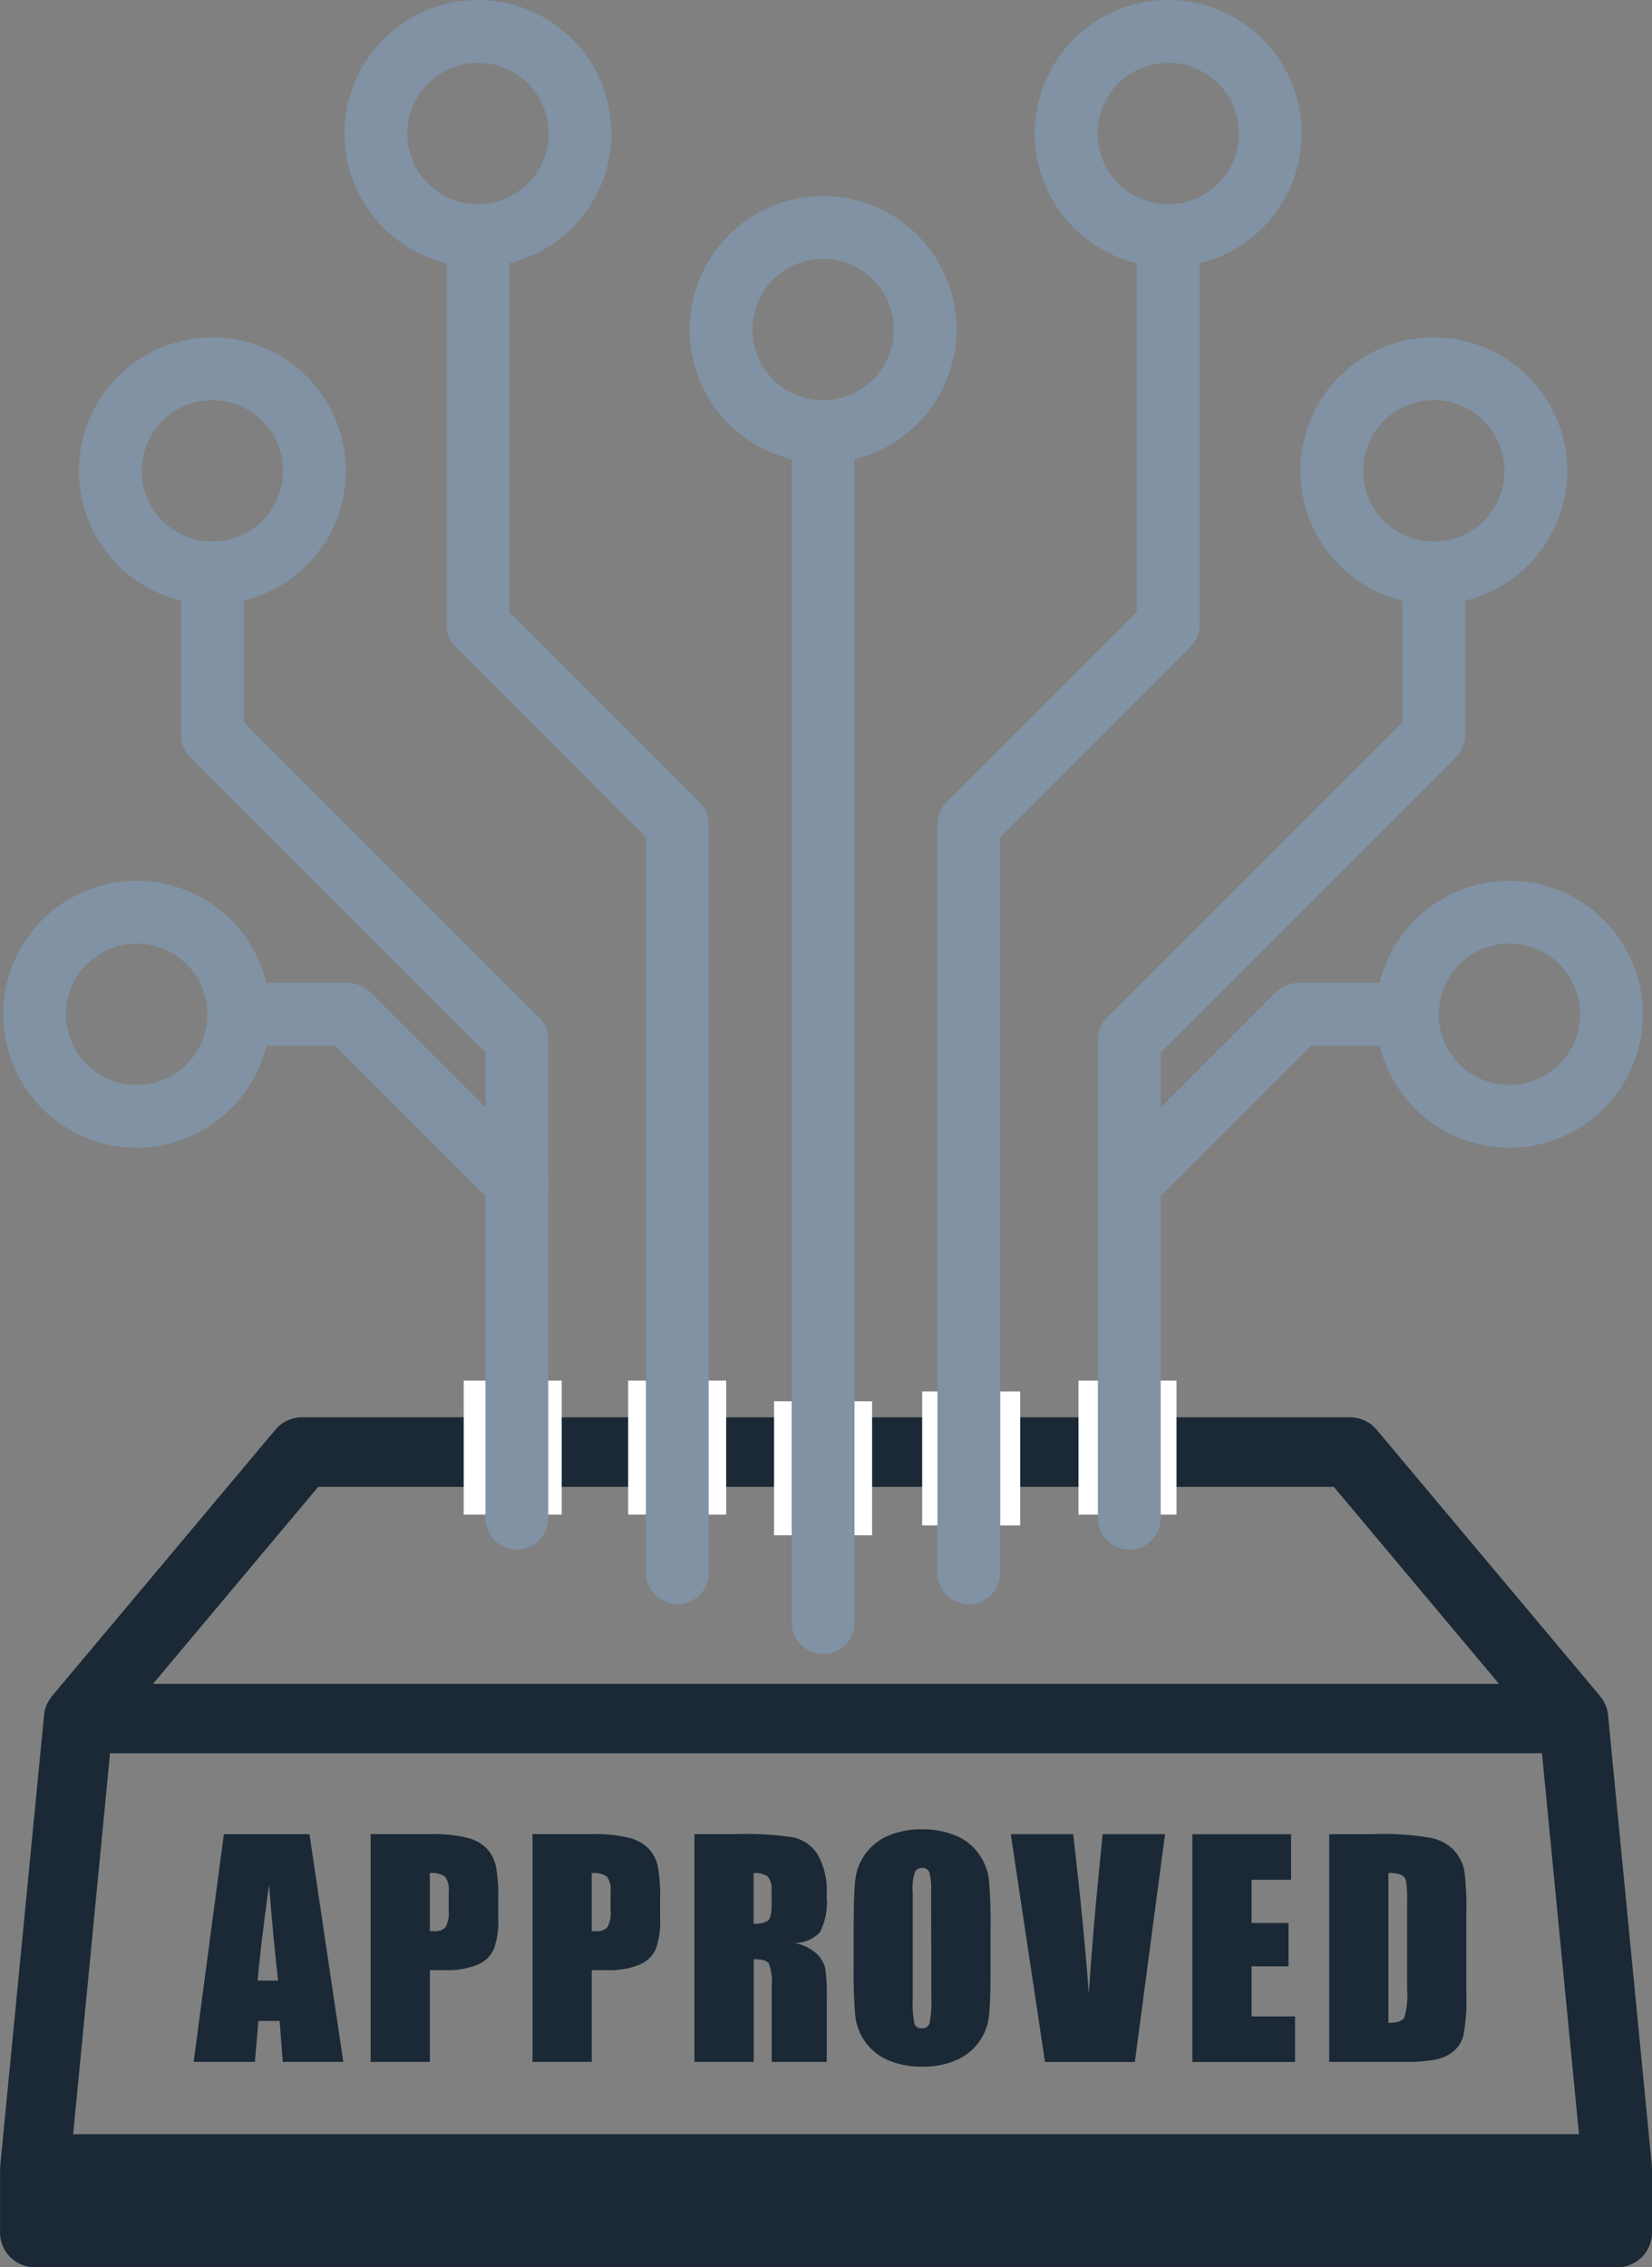 <svg xmlns="http://www.w3.org/2000/svg" width="70.65" height="96.944" viewBox="0 0 70.65 96.944">
  <rect x="0" y="0" width="70.65" height="96.944" fill="#808080" stroke="none"/>
  <g id="Gruppe_4045" data-name="Gruppe 4045" transform="translate(-124 -925)">
    <path id="Pfad_13688" data-name="Pfad 13688" d="M50.064,599.525H36.181a1.482,1.482,0,0,0-1.138.531l-9.556,11.393c-.008.01-.014.021-.022.031s-.032.044-.048.066a1.313,1.313,0,0,0-.09.143c-.014.024-.027.049-.04.074a1.68,1.68,0,0,0-.072.182c-.005.017-.012.032-.017.049a1.519,1.519,0,0,0-.048.247.107.107,0,0,0,0,.019l-1.873,19.258c0,.023,0,.046,0,.068s-.008.05-.008.076v2.721a1.486,1.486,0,0,0,1.486,1.485H92.431a1.485,1.485,0,0,0,1.485-1.485v-2.721c0-.026-.006-.05-.007-.075s0-.046,0-.069L92.036,612.26c0-.007,0-.013,0-.019a1.633,1.633,0,0,0-.048-.247c0-.017-.012-.032-.017-.049a1.687,1.687,0,0,0-.073-.182c-.012-.025-.026-.05-.039-.074a1.312,1.312,0,0,0-.09-.143c-.016-.022-.031-.045-.048-.066s-.014-.021-.022-.031L82.14,600.056A1.484,1.484,0,0,0,81,599.525H50.064ZM66.716,602.5H80.309l7.064,8.422H29.809l7.064-8.422H66.716ZM27.973,613.889H89.21l1.584,16.288h-64.4Z" transform="translate(100.734 386.076)" fill="#1a2935"/>
    <path id="Pfad_13689" data-name="Pfad 13689" d="M32.84,617.347l-1.292,9.739h2.618l.152-1.751h.906l.136,1.751h2.588L36.5,617.347Zm1.446,6.262q.1-1.293.486-4.091.194,2.436.386,4.091Z" transform="translate(100.734 386.076)" fill="#1a2935"/>
    <path id="Pfad_13690" data-name="Pfad 13690" d="M44.1,617.978a1.777,1.777,0,0,0-.836-.469,6,6,0,0,0-1.591-.163H39.117v9.74H41.65v-3.922h.68a3.346,3.346,0,0,0,1.344-.229,1.314,1.314,0,0,0,.707-.656,3.534,3.534,0,0,0,.193-1.359v-.849a6.668,6.668,0,0,0-.1-1.35,1.616,1.616,0,0,0-.38-.743m-1.639,2.635a1.263,1.263,0,0,1-.135.713.586.586,0,0,1-.484.171c-.053,0-.115,0-.187-.006v-2.478a.983.983,0,0,1,.65.15.942.942,0,0,1,.156.65Z" transform="translate(100.734 386.076)" fill="#1a2935"/>
    <path id="Pfad_13691" data-name="Pfad 13691" d="M51.018,617.978a1.777,1.777,0,0,0-.836-.469,6,6,0,0,0-1.591-.163H46.04v9.74h2.533v-3.922h.68a3.346,3.346,0,0,0,1.344-.229,1.314,1.314,0,0,0,.707-.656,3.534,3.534,0,0,0,.193-1.359v-.849a6.668,6.668,0,0,0-.1-1.35,1.616,1.616,0,0,0-.38-.743m-1.639,2.635a1.263,1.263,0,0,1-.135.713.586.586,0,0,1-.484.171c-.053,0-.115,0-.187-.006v-2.478a.983.983,0,0,1,.65.15.942.942,0,0,1,.156.65Z" transform="translate(100.734 386.076)" fill="#1a2935"/>
    <path id="Pfad_13692" data-name="Pfad 13692" d="M58.336,621.533a2.827,2.827,0,0,0,.283-1.528,3.21,3.21,0,0,0-.4-1.814,1.674,1.674,0,0,0-1.035-.706,13.709,13.709,0,0,0-2.427-.139H52.964v9.74H55.5v-4.392c.349,0,.564.063.647.187a2.235,2.235,0,0,1,.123.968v3.237h2.352v-2.569a9.107,9.107,0,0,0-.063-1.441,1.481,1.481,0,0,0-.322-.574,1.905,1.905,0,0,0-1.011-.5,1.482,1.482,0,0,0,1.113-.469M56.267,620.3q0,.644-.172.761a1.113,1.113,0,0,1-.6.117v-2.165a.942.942,0,0,1,.6.144.809.809,0,0,1,.166.608Z" transform="translate(100.734 386.076)" fill="#1a2935"/>
    <path id="Pfad_13693" data-name="Pfad 13693" d="M65.109,618.165a2.3,2.3,0,0,0-1-.767,3.684,3.684,0,0,0-1.405-.256,3.573,3.573,0,0,0-1.444.271,2.328,2.328,0,0,0-1.416,1.892q-.069.61-.07,2.078v1.667a20.919,20.919,0,0,0,.072,2.105,2.345,2.345,0,0,0,1.453,1.88,3.683,3.683,0,0,0,1.4.256,3.588,3.588,0,0,0,1.444-.271,2.328,2.328,0,0,0,1.416-1.892q.07-.61.07-2.078v-1.667a20.916,20.916,0,0,0-.072-2.1,2.313,2.313,0,0,0-.452-1.113m-2.009,6.16a4.839,4.839,0,0,1-.072,1.089.312.312,0,0,1-.331.228.3.3,0,0,1-.322-.2,4.493,4.493,0,0,1-.069-1.047v-4.548a2.177,2.177,0,0,1,.1-.905.347.347,0,0,1,.3-.153.3.3,0,0,1,.31.189,3.023,3.023,0,0,1,.075.869Z" transform="translate(100.734 386.076)" fill="#1a2935"/>
    <path id="Pfad_13694" data-name="Pfad 13694" d="M70.245,619.158q-.221,2.182-.417,5-.2-2.785-.665-6.809h-2.67l1.463,9.739H71.8l1.289-9.739H70.421Z" transform="translate(100.734 386.076)" fill="#1a2935"/>
    <path id="Pfad_13695" data-name="Pfad 13695" d="M76.79,623h1.582v-1.853H76.79V619.3h1.69v-1.949H74.257v9.739h4.392v-1.949H76.79Z" transform="translate(100.734 386.076)" fill="#1a2935"/>
    <path id="Pfad_13696" data-name="Pfad 13696" d="M85.476,618.069a1.9,1.9,0,0,0-.983-.554,11.83,11.83,0,0,0-2.482-.168h-1.9v9.739h3.195a6.869,6.869,0,0,0,1.359-.1,1.793,1.793,0,0,0,.758-.349,1.316,1.316,0,0,0,.43-.692,7.944,7.944,0,0,0,.123-1.754v-3.41a12.986,12.986,0,0,0-.084-1.856,1.743,1.743,0,0,0-.421-.857m-2.027,5.937a3.189,3.189,0,0,1-.127,1.194q-.126.22-.673.22v-6.407a1.252,1.252,0,0,1,.565.087.4.4,0,0,1,.193.274,5.087,5.087,0,0,1,.042.848Z" transform="translate(100.734 386.076)" fill="#1a2935"/>
    <rect id="Rechteck_20059" data-name="Rechteck 20059" width="4.192" height="5.729" transform="translate(170.123 984.031)" fill="#fff"/>
    <rect id="Rechteck_20060" data-name="Rechteck 20060" width="4.192" height="5.729" transform="translate(163.438 984.497)" fill="#fff"/>
    <rect id="Rechteck_20061" data-name="Rechteck 20061" width="4.192" height="5.729" transform="translate(157.104 984.916)" fill="#fff"/>
    <rect id="Rechteck_20062" data-name="Rechteck 20062" width="4.192" height="5.729" transform="translate(150.864 984.031)" fill="#fff"/>
    <rect id="Rechteck_20063" data-name="Rechteck 20063" width="4.192" height="5.729" transform="translate(143.831 984.031)" fill="#fff"/>
    <path id="Pfad_13697" data-name="Pfad 13697" d="M64.7,607.518a1.343,1.343,0,0,1-1.343-1.343v-32.01a1.344,1.344,0,0,1,.393-.949l8.134-8.134V549a1.343,1.343,0,0,1,2.686,0v16.642a1.34,1.34,0,0,1-.394.949l-8.133,8.134v31.454a1.343,1.343,0,0,1-1.343,1.343" transform="translate(100.734 386.076)" fill="#8092a3"/>
    <path id="Pfad_13698" data-name="Pfad 13698" d="M52.231,607.52a1.343,1.343,0,0,1-1.343-1.343V574.722l-8.134-8.134a1.341,1.341,0,0,1-.393-.949V549a1.343,1.343,0,1,1,2.686,0v16.085l8.134,8.134a1.348,1.348,0,0,1,.393.95v32.011a1.343,1.343,0,0,1-1.343,1.343" transform="translate(100.734 386.076)" fill="#8092a3"/>
    <path id="Pfad_13699" data-name="Pfad 13699" d="M71.563,605.181a1.343,1.343,0,0,1-1.343-1.343V583.375a1.348,1.348,0,0,1,.393-.95L83.24,569.8v-6.375a1.343,1.343,0,1,1,2.686,0v6.93a1.345,1.345,0,0,1-.393.949L72.906,583.931v19.907a1.343,1.343,0,0,1-1.343,1.343" transform="translate(100.734 386.076)" fill="#8092a3"/>
    <path id="Pfad_13700" data-name="Pfad 13700" d="M45.37,605.181a1.343,1.343,0,0,1-1.343-1.343V583.931L31.4,571.3a1.345,1.345,0,0,1-.393-.949v-6.93a1.343,1.343,0,1,1,2.686,0V569.8L46.32,582.425a1.348,1.348,0,0,1,.393.95v20.463a1.343,1.343,0,0,1-1.343,1.343" transform="translate(100.734 386.076)" fill="#8092a3"/>
    <path id="Pfad_13701" data-name="Pfad 13701" d="M71.563,590.857a1.343,1.343,0,0,1-.95-2.293l7.218-7.217a1.343,1.343,0,0,1,.95-.394h4.677a1.343,1.343,0,1,1,0,2.686H79.337l-6.824,6.824a1.338,1.338,0,0,1-.95.394" transform="translate(100.734 386.076)" fill="#8092a3"/>
    <path id="Pfad_13702" data-name="Pfad 13702" d="M45.37,590.857a1.338,1.338,0,0,1-.95-.394L37.6,583.639H33.475a1.343,1.343,0,1,1,0-2.686h4.677a1.343,1.343,0,0,1,.95.394l7.218,7.217a1.343,1.343,0,0,1-.95,2.293" transform="translate(100.734 386.076)" fill="#8092a3"/>
    <path id="Pfad_13703" data-name="Pfad 13703" d="M73.227,550.34a5.708,5.708,0,1,1,5.708-5.708,5.715,5.715,0,0,1-5.708,5.708m0-8.73a3.022,3.022,0,1,0,3.022,3.022,3.026,3.026,0,0,0-3.022-3.022" transform="translate(100.734 386.076)" fill="#8092a3"/>
    <path id="Pfad_13704" data-name="Pfad 13704" d="M43.706,550.34a5.708,5.708,0,1,1,5.708-5.708,5.715,5.715,0,0,1-5.708,5.708m0-8.73a3.022,3.022,0,1,0,3.022,3.022,3.026,3.026,0,0,0-3.022-3.022" transform="translate(100.734 386.076)" fill="#8092a3"/>
    <path id="Pfad_13705" data-name="Pfad 13705" d="M58.467,558.721a5.708,5.708,0,1,1,5.708-5.708,5.715,5.715,0,0,1-5.708,5.708m0-8.73a3.022,3.022,0,1,0,3.022,3.022,3.026,3.026,0,0,0-3.022-3.022" transform="translate(100.734 386.076)" fill="#8092a3"/>
    <path id="Pfad_13706" data-name="Pfad 13706" d="M84.584,564.765a5.708,5.708,0,1,1,5.708-5.708,5.715,5.715,0,0,1-5.708,5.708m0-8.73a3.022,3.022,0,1,0,3.022,3.022,3.026,3.026,0,0,0-3.022-3.022" transform="translate(100.734 386.076)" fill="#8092a3"/>
    <path id="Pfad_13707" data-name="Pfad 13707" d="M32.349,564.765a5.708,5.708,0,1,1,5.708-5.708,5.715,5.715,0,0,1-5.708,5.708m0-8.73a3.022,3.022,0,1,0,3.022,3.022,3.026,3.026,0,0,0-3.022-3.022" transform="translate(100.734 386.076)" fill="#8092a3"/>
    <path id="Pfad_13708" data-name="Pfad 13708" d="M87.821,588a5.708,5.708,0,1,1,5.706-5.706A5.713,5.713,0,0,1,87.821,588m0-8.73a3.022,3.022,0,1,0,3.02,3.024,3.025,3.025,0,0,0-3.02-3.024" transform="translate(100.734 386.076)" fill="#8092a3"/>
    <path id="Pfad_13709" data-name="Pfad 13709" d="M29.112,588a5.708,5.708,0,1,1,5.706-5.706A5.713,5.713,0,0,1,29.112,588m0-8.73a3.022,3.022,0,1,0,3.02,3.024,3.025,3.025,0,0,0-3.02-3.024" transform="translate(100.734 386.076)" fill="#8092a3"/>
    <path id="Pfad_13710" data-name="Pfad 13710" d="M58.467,609.642a1.343,1.343,0,0,1-1.343-1.343V557.378a1.343,1.343,0,1,1,2.686,0V608.3a1.343,1.343,0,0,1-1.343,1.343" transform="translate(100.734 386.076)" fill="#8092a3"/>
  </g>
</svg>
